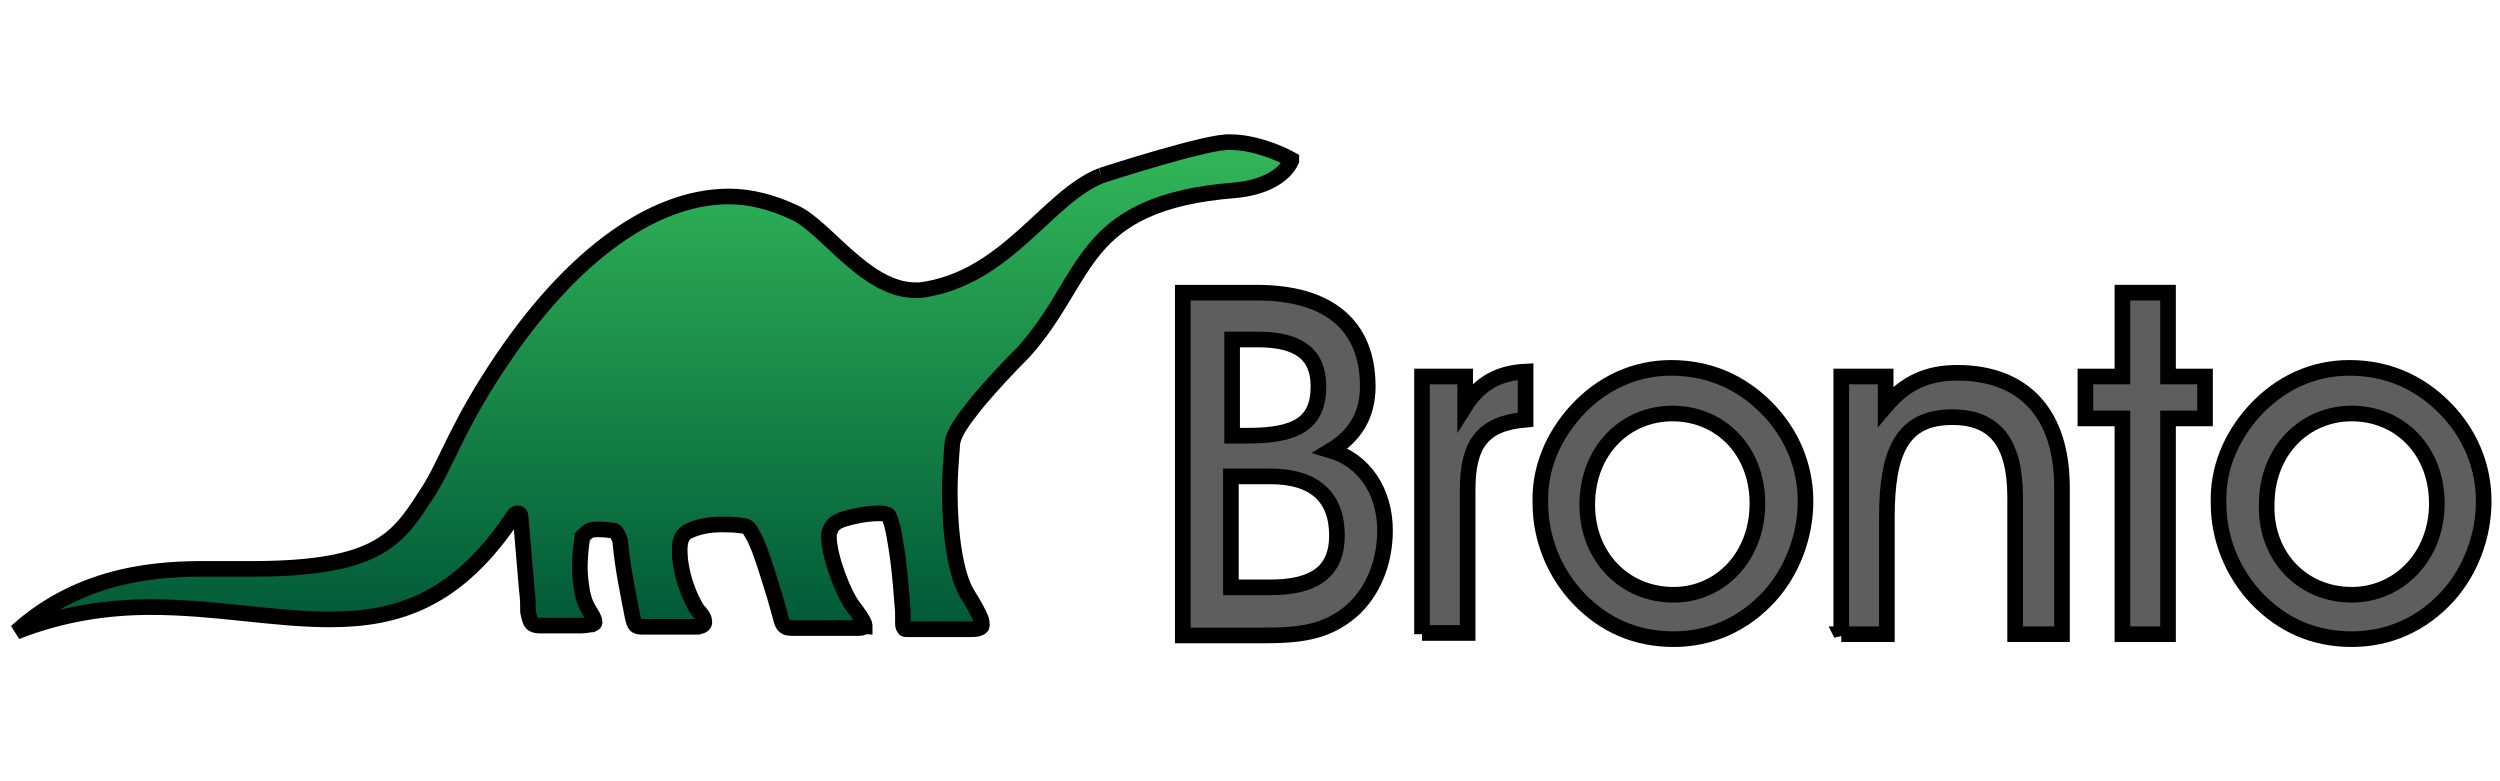 <svg width="160" height="50" xmlns="http://www.w3.org/2000/svg" xmlns:svg="http://www.w3.org/2000/svg">
 <g>
  <title>Layer 1</title>
  <g stroke="null" id="svg_1">
   <path stroke="null" id="svg_2" d="m79.882,27.884c3.078,0 4.498,-0.789 4.498,-3.157c0,-2.052 -1.263,-2.999 -3.867,-2.999l-1.657,0l0,6.156l1.026,0zm1.421,9.707c2.841,0 4.262,-1.026 4.262,-3.315c0,-2.446 -1.421,-3.788 -4.262,-3.788l-2.525,0l0,7.103l2.525,0zm6.234,-12.863c0,1.815 -0.789,3.157 -2.368,4.104c2.131,0.631 3.472,2.604 3.472,5.13c0,2.052 -0.789,3.946 -2.131,5.13c-1.657,1.421 -3.393,1.578 -5.761,1.578l-5.051,0l0,-21.939l4.735,0c4.656,0 7.103,2.131 7.103,5.998" fill="#5E5E5D"/>
   <path stroke="null" id="svg_3" d="m91.009,40.59l0,-16.494l2.762,0l0,1.894c0.947,-1.499 2.21,-2.131 3.867,-2.21l0,3.078c-2.762,0.237 -3.709,1.578 -3.709,4.498l0,9.154l-2.92,0l0,0.079z" fill="#5E5E5D"/>
   <path stroke="null" id="svg_4" d="m107.108,38.065c2.999,0 5.366,-2.446 5.366,-5.84c0,-3.393 -2.368,-5.761 -5.445,-5.761c-2.999,0 -5.445,2.368 -5.445,5.84c0,3.315 2.368,5.761 5.524,5.761m-6.234,-11.759c1.657,-1.815 3.788,-2.762 6.077,-2.762c2.368,0 4.419,0.868 6.077,2.525c1.657,1.657 2.525,3.788 2.525,5.998c0,2.289 -0.868,4.498 -2.289,6.077c-1.657,1.815 -3.788,2.762 -6.156,2.762c-2.368,0 -4.419,-0.868 -6.077,-2.604c-1.578,-1.657 -2.446,-3.867 -2.446,-6.077c-0.079,-2.21 0.789,-4.262 2.289,-5.919" fill="#5E5E5D"/>
   <path stroke="null" id="svg_5" d="m117.841,40.59l0,-16.494l2.841,0l0,1.894c1.263,-1.499 2.683,-2.131 4.577,-2.131c4.262,0 6.708,2.604 6.708,7.339l0,9.391l-2.999,0l0,-8.76c0,-3.472 -1.263,-5.13 -4.025,-5.13c-3.157,0 -4.183,2.131 -4.183,6.392l0,7.497l-2.92,0z" fill="#5E5E5D"/>
   <polygon stroke="null" id="svg_6" points="135.834,26.78 133.466,26.78 133.466,24.096 135.834,24.096 135.834,18.73 138.754,18.73 138.754,24.096 141.121,24.096 141.121,26.78 138.754,26.78 138.754,40.59 135.834,40.59 " fill="#5E5E5D"/>
   <path stroke="null" id="svg_7" d="m150.512,38.065c2.999,0 5.445,-2.446 5.445,-5.84c0,-3.393 -2.368,-5.761 -5.445,-5.761c-2.999,0 -5.445,2.368 -5.445,5.84c-0.079,3.315 2.289,5.761 5.445,5.761m-6.234,-11.759c1.657,-1.815 3.788,-2.762 6.077,-2.762c2.368,0 4.419,0.868 6.077,2.525c1.657,1.657 2.525,3.788 2.525,5.998c0,2.289 -0.868,4.498 -2.289,6.077c-1.657,1.815 -3.788,2.762 -6.156,2.762c-2.368,0 -4.419,-0.868 -6.077,-2.604c-1.578,-1.657 -2.446,-3.867 -2.446,-6.077c-0.079,-2.21 0.789,-4.262 2.289,-5.919" fill="#5E5E5D"/>
   <linearGradient stroke="null" transform="translate(0,3.329) translate(0.269,0) translate(-19.125,-19.125) translate(0.775,5.765) scale(0.789) translate(-0.775,-5.765) " y2="1.003" x2="0.5" y1="-0.006" x1="0.5" id="SVGID_1_">
    <stop stroke="null" stop-color="#30B457" offset="0.05"/>
    <stop stroke="null" stop-color="#005838" offset="1"/>
   </linearGradient>
   <path stroke="null" id="svg_8" d="m70.491,11.233c-3.472,1.342 -6.077,6.629 -11.601,7.339c-0.158,0 -0.237,0 -0.395,0c-3.157,-0.079 -5.682,-4.104 -7.655,-4.972c-1.342,-0.631 -2.762,-1.026 -4.183,-1.026c-5.051,0 -10.575,4.104 -15.389,11.759c-2.289,3.63 -2.841,5.682 -4.104,7.497c-1.815,2.841 -3.236,4.656 -11.601,4.577c-0.473,0 -0.947,0 -1.499,0c-0.237,0 -0.552,0 -0.868,0c-2.762,0 -7.892,0.158 -12.153,4.025c2.999,-1.184 5.919,-1.578 8.602,-1.578c4.104,0 7.892,0.789 11.443,0.789c4.34,0 8.207,-1.184 11.838,-6.708c0.079,-0.079 0.158,-0.079 0.237,-0.079c0.079,0 0.158,0.079 0.158,0.237c0,0 0.237,2.841 0.395,4.656c0.079,0.552 0.079,1.105 0.079,1.421c0.079,0.395 0.158,0.631 0.237,0.71c0.079,0.079 0.237,0.158 0.473,0.158l0.079,0l2.604,0c0.316,0 0.552,-0.079 0.71,-0.079c0.158,-0.079 0.158,-0.079 0.158,-0.158c0,-0.079 -0.079,-0.316 -0.237,-0.552c-0.237,-0.395 -0.395,-0.631 -0.552,-1.342c-0.079,-0.473 -0.158,-1.026 -0.158,-1.578c0,-0.71 0.079,-1.421 0.158,-1.894l0,-0.079c0,0 0.079,-0.079 0.158,-0.158c0.079,-0.079 0.158,-0.158 0.316,-0.237c0.158,-0.079 0.395,-0.079 0.631,-0.079c0.395,0 0.868,0.079 0.868,0.079c0.158,0 0.237,0.158 0.316,0.316c0.079,0.158 0.158,0.316 0.158,0.552l0,0c0.158,1.657 0.473,3.078 0.789,4.735c0.079,0.316 0.158,0.473 0.237,0.473c0.079,0.079 0.237,0.079 0.552,0.079l3.393,0c0.316,-0.079 0.395,-0.158 0.395,-0.316c0,-0.158 -0.079,-0.395 -0.395,-0.71c-0.237,-0.316 -0.552,-0.947 -0.789,-1.657c-0.237,-0.71 -0.395,-1.499 -0.395,-2.21c0,-0.473 0.079,-0.947 0.473,-1.184c0.631,-0.316 1.342,-0.473 2.21,-0.473c0.395,0 0.789,0 1.342,0.079c0.316,0 0.473,0.237 0.631,0.552c0.158,0.237 0.316,0.631 0.473,1.026c0.316,0.868 0.631,1.894 0.947,2.92c0.158,0.552 0.316,1.105 0.395,1.421c0.079,0.316 0.158,0.473 0.316,0.552c0.079,0.079 0.316,0.079 0.631,0.079l4.104,0c0.158,0 0.237,-0.079 0.316,-0.079c0,0 0,0 0,-0.079c0,-0.237 -0.473,-0.868 -0.71,-1.184c-0.631,-0.789 -1.578,-3.236 -1.578,-4.498c0,-0.158 0,-0.316 0.079,-0.395c0.158,-0.552 0.71,-0.71 1.342,-0.868c0.631,-0.158 1.263,-0.237 1.736,-0.237c0.237,0 0.395,0 0.552,0.079c0.079,0 0.079,0 0.158,0.158c0.237,0.552 0.395,1.578 0.552,2.683c0.158,1.184 0.237,2.446 0.316,3.393c0,0.079 0,0.237 0,0.316c0,0.079 0,0.237 0,0.316c0,0.158 0,0.316 0.079,0.395c0,0.079 0.079,0.079 0.237,0.079l0.079,0l3.788,0c0.316,0 0.552,0 0.71,-0.079c0.158,-0.079 0.158,-0.079 0.158,-0.237c0,-0.079 0,-0.237 -0.079,-0.395c-0.158,-0.395 -0.473,-0.947 -0.868,-1.578c-0.71,-1.184 -1.105,-3.709 -1.105,-6.55c0,-0.947 0.079,-1.973 0.158,-2.999c0.079,-0.789 0.789,-1.657 1.657,-2.762c0.868,-1.026 1.973,-2.21 2.92,-3.157c2.131,-2.368 2.999,-4.735 4.577,-6.629c1.578,-1.894 3.946,-3.315 8.918,-3.709c1.815,-0.158 3.157,-0.868 3.63,-1.894c0,0 0,0 0,-0.079c-0.71,-0.395 -2.368,-1.105 -3.867,-1.105c-1.263,-0.158 -8.286,2.131 -8.286,2.131" fill="url(#SVGID_1_)"/>
  </g>
 </g>
</svg>